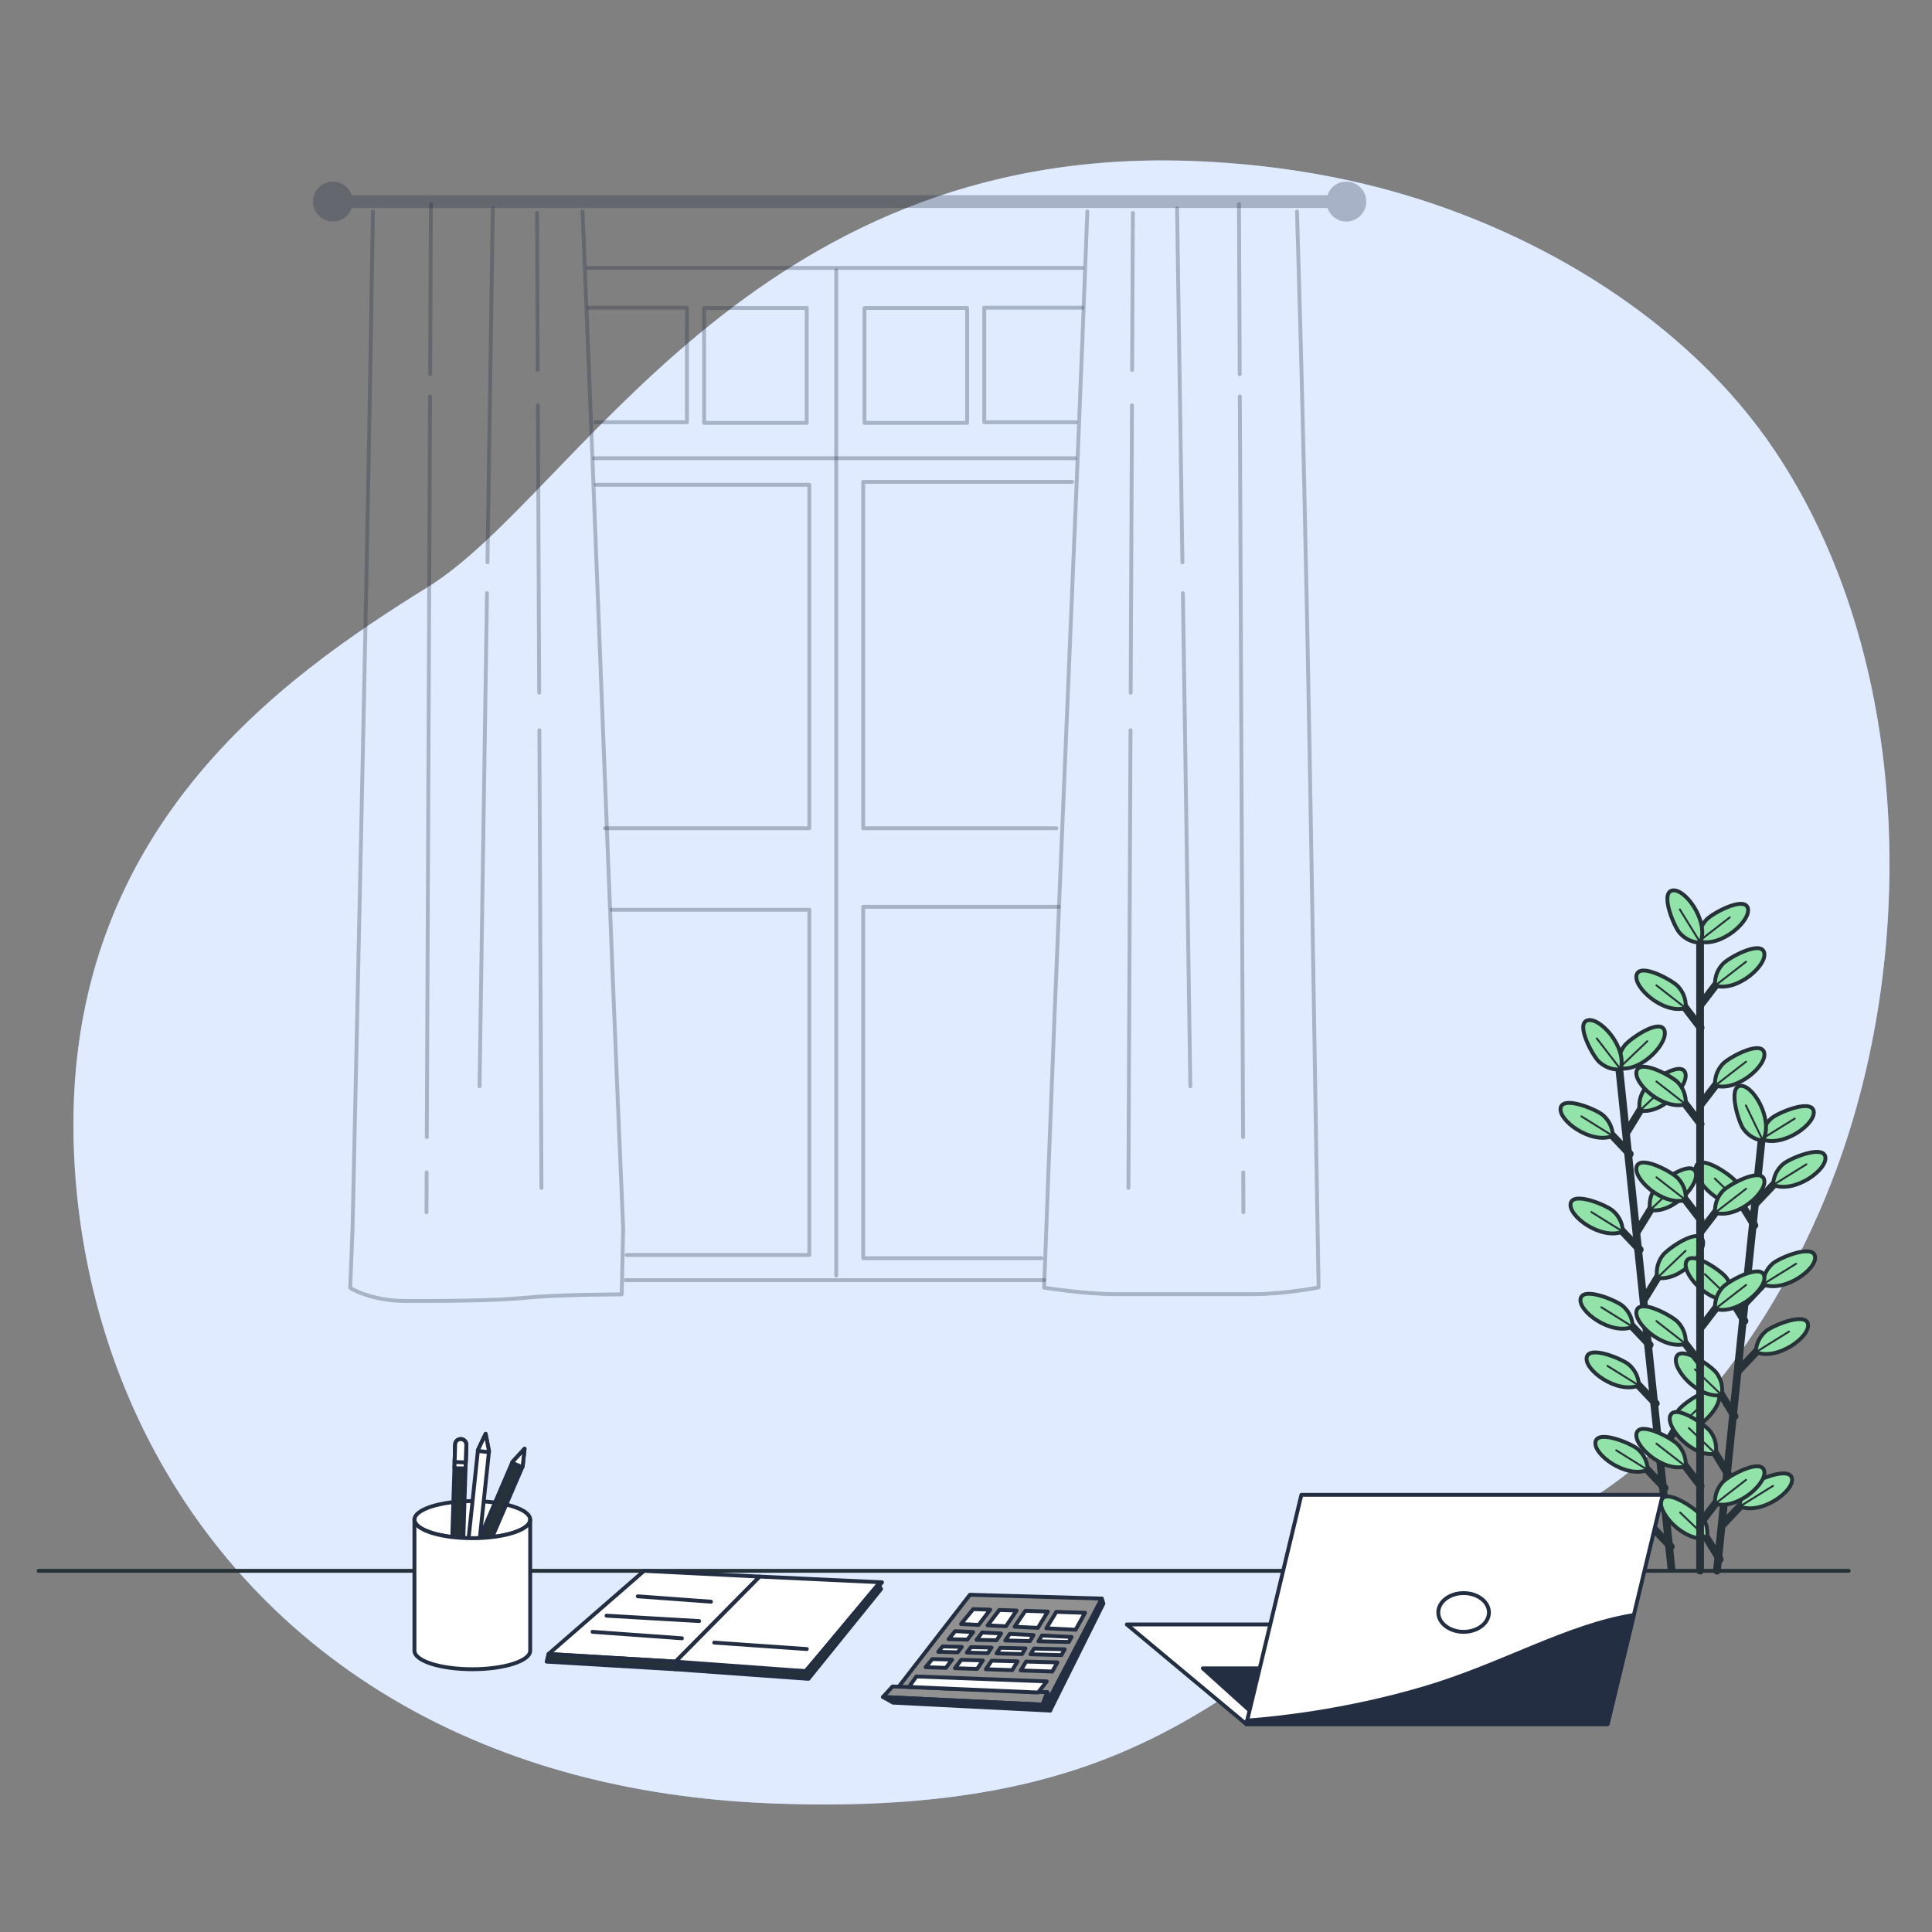 <?xml version="1.0" encoding="UTF-8"?> <svg xmlns="http://www.w3.org/2000/svg" width="500" height="500" viewBox="0 0 500 500" fill="none"><rect x="0" y="0" width="500" height="500" fill="#808080" stroke="none"/> <path d="M475.236 302.666C460.344 342.933 429.916 386.514 387.098 399.416C322.401 418.918 314.672 471.564 198.793 466.682C180.726 465.922 164.026 463.358 148.685 459.264C140.438 457.064 132.582 454.411 125.126 451.353C57.43 423.673 22.116 362.75 19.184 299.006C15.315 215.168 73.259 175.207 110.918 151.809C148.577 128.411 193.965 37.746 307.92 41.643C325.294 42.245 342.628 44.642 359.425 49.239C397.768 59.715 436.746 82.887 459.396 116.761C461.096 119.306 462.718 121.91 464.272 124.564C494.583 176.48 495.541 247.77 475.236 302.666Z" fill="#97BDFF"></path> <path opacity="0.7" d="M475.236 302.666C460.344 342.933 429.916 386.514 387.098 399.416C322.401 418.918 314.672 471.564 198.793 466.682C180.726 465.922 164.026 463.358 148.685 459.264C140.438 457.064 132.582 454.411 125.126 451.353C57.43 423.673 22.116 362.75 19.184 299.006C15.315 215.168 73.259 175.207 110.918 151.809C148.577 128.411 193.965 37.746 307.92 41.643C325.294 42.245 342.628 44.642 359.425 49.239C397.768 59.715 436.746 82.887 459.396 116.761C461.096 119.306 462.718 121.91 464.272 124.564C494.583 176.48 495.541 247.77 475.236 302.666Z" fill="white"></path> <path opacity="0.3" d="M348.422 47C346.149 47 344.241 48.477 343.549 50.516H91.041C90.349 48.477 88.441 47 86.168 47C83.314 47 81 49.314 81 52.168C81 55.022 83.314 57.336 86.168 57.336C88.441 57.336 90.349 55.859 91.041 53.821H343.549C344.241 55.86 346.149 57.336 348.422 57.336C351.276 57.336 353.59 55.022 353.59 52.168C353.59 49.314 351.276 47 348.422 47Z" fill="#232E42"></path> <g opacity="0.3"> <path d="M150.763 54.751C154.363 142.293 157.51 230.672 161.277 317.895L160.905 334.99C160.905 334.99 144.721 334.99 136.203 335.842C127.685 336.694 114.483 336.694 105.113 336.694C95.744 336.694 90.633 333.287 90.633 333.287L91.243 317.87C93.133 230.691 95.173 142.303 96.503 54.752" stroke="#232E42" stroke-miterlimit="10" stroke-linecap="round" stroke-linejoin="round"></path> <path d="M110.417 303.425L110.372 313.732" stroke="#232E42" stroke-miterlimit="10" stroke-linecap="round" stroke-linejoin="round"></path> <path d="M111.298 102.592L110.457 294.272" stroke="#232E42" stroke-miterlimit="10" stroke-linecap="round" stroke-linejoin="round"></path> <path d="M111.516 52.812L111.323 96.873" stroke="#232E42" stroke-miterlimit="10" stroke-linecap="round" stroke-linejoin="round"></path> <path d="M126.033 153.504L124.105 281.117" stroke="#232E42" stroke-miterlimit="10" stroke-linecap="round" stroke-linejoin="round"></path> <path d="M127.538 53.957L126.154 145.521" stroke="#232E42" stroke-miterlimit="10" stroke-linecap="round" stroke-linejoin="round"></path> <path d="M139.589 188.991L140.126 307.437" stroke="#232E42" stroke-miterlimit="10" stroke-linecap="round" stroke-linejoin="round"></path> <path d="M139.207 104.883L139.545 179.269" stroke="#232E42" stroke-miterlimit="10" stroke-linecap="round" stroke-linejoin="round"></path> <path d="M138.982 55.101L139.166 95.728" stroke="#232E42" stroke-miterlimit="10" stroke-linecap="round" stroke-linejoin="round"></path> </g> <g opacity="0.3"> <path d="M281.401 54.751C277.939 147.438 273.533 241.063 270.216 333.261C270.216 333.261 281.237 334.928 288.33 334.928C295.423 334.928 296.842 334.928 304.644 334.928C312.446 334.928 316.702 334.928 324.504 334.928C332.306 334.928 341.252 333.198 341.252 333.198C339.621 241.062 338.52 147.437 335.661 54.75" stroke="#232E42" stroke-miterlimit="10" stroke-linecap="round" stroke-linejoin="round"></path> <path d="M321.746 303.425L321.791 313.732" stroke="#232E42" stroke-miterlimit="10" stroke-linecap="round" stroke-linejoin="round"></path> <path d="M320.865 102.592L321.706 294.272" stroke="#232E42" stroke-miterlimit="10" stroke-linecap="round" stroke-linejoin="round"></path> <path d="M320.647 52.812L320.84 96.873" stroke="#232E42" stroke-miterlimit="10" stroke-linecap="round" stroke-linejoin="round"></path> <path d="M306.13 153.504L308.059 281.117" stroke="#232E42" stroke-miterlimit="10" stroke-linecap="round" stroke-linejoin="round"></path> <path d="M304.625 53.957L306.009 145.521" stroke="#232E42" stroke-miterlimit="10" stroke-linecap="round" stroke-linejoin="round"></path> <path d="M292.574 188.991L292.037 307.437" stroke="#232E42" stroke-miterlimit="10" stroke-linecap="round" stroke-linejoin="round"></path> <path d="M292.956 104.883L292.619 179.269" stroke="#232E42" stroke-miterlimit="10" stroke-linecap="round" stroke-linejoin="round"></path> <path d="M293.182 55.101L292.998 95.728" stroke="#232E42" stroke-miterlimit="10" stroke-linecap="round" stroke-linejoin="round"></path> </g> <g opacity="0.3"> <path d="M152.371 79.628H177.784V109.277H154.065" stroke="#232E42" stroke-miterlimit="10" stroke-linecap="round" stroke-linejoin="round"></path> <path d="M208.777 79.702H182.215V109.44H208.777V79.702Z" stroke="#232E42" stroke-miterlimit="10" stroke-linecap="round" stroke-linejoin="round"></path> </g> <g opacity="0.3"> <path d="M280.136 79.628H254.722V109.277H278.442" stroke="#232E42" stroke-miterlimit="10" stroke-linecap="round" stroke-linejoin="round"></path> <path d="M223.729 109.439H250.291V79.701H223.729V109.439Z" stroke="#232E42" stroke-miterlimit="10" stroke-linecap="round" stroke-linejoin="round"></path> </g> <path opacity="0.3" d="M156.564 214.35H209.455V125.466H154.24" stroke="#232E42" stroke-miterlimit="10" stroke-linecap="round" stroke-linejoin="round"></path> <path opacity="0.3" d="M277.458 124.712H223.405V214.35H273.39" stroke="#232E42" stroke-miterlimit="10" stroke-linecap="round" stroke-linejoin="round"></path> <path opacity="0.3" d="M158.308 235.441H209.455V324.792H162.182" stroke="#232E42" stroke-miterlimit="10" stroke-linecap="round" stroke-linejoin="round"></path> <path opacity="0.3" d="M273.971 234.688H223.405V325.621H269.506" stroke="#232E42" stroke-miterlimit="10" stroke-linecap="round" stroke-linejoin="round"></path> <path opacity="0.3" d="M161.949 331.297H270.215" stroke="#232E42" stroke-miterlimit="10" stroke-linecap="round" stroke-linejoin="round"></path> <path opacity="0.3" d="M152.156 69.34H280.074" stroke="#232E42" stroke-miterlimit="10" stroke-linecap="round" stroke-linejoin="round"></path> <path opacity="0.3" d="M216.421 69.953V330.073" stroke="#232E42" stroke-miterlimit="10" stroke-linecap="round" stroke-linejoin="round"></path> <path opacity="0.3" d="M153.78 118.591H278.206" stroke="#232E42" stroke-miterlimit="10" stroke-linecap="round" stroke-linejoin="round"></path> <path d="M419.124 277.19L432.566 405.995" stroke="#263238" stroke-width="2" stroke-miterlimit="10" stroke-linecap="round" stroke-linejoin="round"></path> <path d="M430.804 385.079L424.491 378.412" stroke="#263238" stroke-width="2" stroke-miterlimit="10" stroke-linecap="round" stroke-linejoin="round"></path> <path d="M426.409 380.41C426.409 380.41 426.59 377.461 423.897 375.055C422.277 373.608 413.749 370.021 412.94 373.024C412.06 376.291 420.788 382.706 426.409 380.41Z" fill="#92E3A9" stroke="#263238" stroke-miterlimit="10" stroke-linecap="round" stroke-linejoin="round"></path> <path d="M426.409 380.41L418.291 375.351" stroke="#263238" stroke-width="0.5" stroke-miterlimit="10" stroke-linecap="round" stroke-linejoin="round"></path> <path d="M432.387 400.254L426.075 393.586" stroke="#263238" stroke-width="2" stroke-miterlimit="10" stroke-linecap="round" stroke-linejoin="round"></path> <path d="M427.993 395.584C427.993 395.584 428.174 392.635 425.481 390.23C423.861 388.783 415.333 385.196 414.524 388.199C413.644 391.465 422.372 397.88 427.993 395.584Z" fill="#92E3A9" stroke="#263238" stroke-miterlimit="10" stroke-linecap="round" stroke-linejoin="round"></path> <path d="M427.993 395.584L419.875 390.525" stroke="#263238" stroke-width="0.5" stroke-miterlimit="10" stroke-linecap="round" stroke-linejoin="round"></path> <path d="M426.94 348.052L420.627 341.385" stroke="#263238" stroke-width="2" stroke-miterlimit="10" stroke-linecap="round" stroke-linejoin="round"></path> <path d="M422.545 343.382C422.545 343.382 422.726 340.433 420.033 338.028C418.413 336.581 409.885 332.994 409.076 335.997C408.196 339.263 416.924 345.678 422.545 343.382Z" fill="#92E3A9" stroke="#263238" stroke-miterlimit="10" stroke-linecap="round" stroke-linejoin="round"></path> <path d="M422.545 343.382L414.427 338.323" stroke="#263238" stroke-width="0.5" stroke-miterlimit="10" stroke-linecap="round" stroke-linejoin="round"></path> <path d="M428.523 363.226L422.211 356.559" stroke="#263238" stroke-width="2" stroke-miterlimit="10" stroke-linecap="round" stroke-linejoin="round"></path> <path d="M424.129 358.556C424.129 358.556 424.31 355.607 421.616 353.202C419.996 351.755 411.468 348.168 410.659 351.171C409.779 354.437 418.507 360.852 424.129 358.556Z" fill="#92E3A9" stroke="#263238" stroke-miterlimit="10" stroke-linecap="round" stroke-linejoin="round"></path> <path d="M424.129 358.556L416.011 353.497" stroke="#263238" stroke-width="0.5" stroke-miterlimit="10" stroke-linecap="round" stroke-linejoin="round"></path> <path d="M424.367 323.403L418.055 316.736" stroke="#263238" stroke-width="2" stroke-miterlimit="10" stroke-linecap="round" stroke-linejoin="round"></path> <path d="M419.973 318.733C419.973 318.733 420.154 315.784 417.461 313.379C415.841 311.932 407.313 308.345 406.504 311.348C405.623 314.614 414.351 321.029 419.973 318.733Z" fill="#92E3A9" stroke="#263238" stroke-miterlimit="10" stroke-linecap="round" stroke-linejoin="round"></path> <path d="M419.973 318.733L411.854 313.674" stroke="#263238" stroke-width="0.5" stroke-miterlimit="10" stroke-linecap="round" stroke-linejoin="round"></path> <path d="M421.783 298.646L415.471 291.979" stroke="#263238" stroke-width="2" stroke-miterlimit="10" stroke-linecap="round" stroke-linejoin="round"></path> <path d="M417.389 293.976C417.389 293.976 417.569 291.027 414.877 288.622C413.257 287.175 404.729 283.587 403.92 286.591C403.04 289.857 411.768 296.272 417.389 293.976Z" fill="#92E3A9" stroke="#263238" stroke-miterlimit="10" stroke-linecap="round" stroke-linejoin="round"></path> <path d="M417.389 293.976L409.271 288.918" stroke="#263238" stroke-width="0.5" stroke-miterlimit="10" stroke-linecap="round" stroke-linejoin="round"></path> <path d="M429.743 376.102L434.543 368.275" stroke="#263238" stroke-width="2" stroke-miterlimit="10" stroke-linecap="round" stroke-linejoin="round"></path> <path d="M433.078 370.625C433.078 370.625 432.292 367.777 434.431 364.867C435.717 363.116 443.32 357.846 444.732 360.617C446.268 363.632 439.053 371.711 433.078 370.625Z" fill="#92E3A9" stroke="#263238" stroke-miterlimit="10" stroke-linecap="round" stroke-linejoin="round"></path> <path d="M433.078 370.625L440.388 363.638" stroke="#263238" stroke-width="0.5" stroke-miterlimit="10" stroke-linecap="round" stroke-linejoin="round"></path> <path d="M425.576 336.171L430.375 328.344" stroke="#263238" stroke-width="2" stroke-miterlimit="10" stroke-linecap="round" stroke-linejoin="round"></path> <path d="M428.911 330.694C428.911 330.694 428.125 327.846 430.264 324.936C431.551 323.186 439.153 317.915 440.565 320.686C442.101 323.701 434.885 331.78 428.911 330.694Z" fill="#92E3A9" stroke="#263238" stroke-miterlimit="10" stroke-linecap="round" stroke-linejoin="round"></path> <path d="M428.911 330.694L436.221 323.707" stroke="#263238" stroke-width="0.5" stroke-miterlimit="10" stroke-linecap="round" stroke-linejoin="round"></path> <path d="M423.744 318.623L428.544 310.796" stroke="#263238" stroke-width="2" stroke-miterlimit="10" stroke-linecap="round" stroke-linejoin="round"></path> <path d="M427.08 313.146C427.08 313.146 426.294 310.297 428.433 307.388C429.719 305.638 437.322 300.367 438.734 303.138C440.27 306.153 433.054 314.232 427.08 313.146Z" fill="#92E3A9" stroke="#263238" stroke-miterlimit="10" stroke-linecap="round" stroke-linejoin="round"></path> <path d="M427.08 313.146L434.39 306.159" stroke="#263238" stroke-width="0.5" stroke-miterlimit="10" stroke-linecap="round" stroke-linejoin="round"></path> <path d="M421.06 292.897L425.859 285.07" stroke="#263238" stroke-width="2" stroke-miterlimit="10" stroke-linecap="round" stroke-linejoin="round"></path> <path d="M424.395 287.421C424.395 287.421 423.609 284.573 425.748 281.663C427.035 279.913 434.637 274.642 436.049 277.413C437.585 280.428 430.369 288.507 424.395 287.421Z" fill="#92E3A9" stroke="#263238" stroke-miterlimit="10" stroke-linecap="round" stroke-linejoin="round"></path> <path d="M424.395 287.421L431.705 280.434" stroke="#263238" stroke-width="0.5" stroke-miterlimit="10" stroke-linecap="round" stroke-linejoin="round"></path> <path d="M419.007 276.449C419.007 276.449 418.221 273.601 420.36 270.691C421.647 268.94 429.249 263.67 430.661 266.441C432.196 269.456 424.981 277.535 419.007 276.449Z" fill="#92E3A9" stroke="#263238" stroke-miterlimit="10" stroke-linecap="round" stroke-linejoin="round"></path> <path d="M419.007 276.449L426.317 269.462" stroke="#263238" stroke-width="0.5" stroke-miterlimit="10" stroke-linecap="round" stroke-linejoin="round"></path> <path d="M419.43 276.751C419.43 276.751 416.515 277.233 413.846 274.802C412.24 273.339 407.796 265.225 410.7 264.112C413.859 262.9 421.137 270.923 419.43 276.751Z" fill="#92E3A9" stroke="#263238" stroke-miterlimit="10" stroke-linecap="round" stroke-linejoin="round"></path> <path d="M419.43 276.751L413.249 268.748" stroke="#263238" stroke-width="0.5" stroke-miterlimit="10" stroke-linecap="round" stroke-linejoin="round"></path> <path d="M455.85 295.565L444.34 406.485" stroke="#263238" stroke-width="2" stroke-miterlimit="10" stroke-linecap="round" stroke-linejoin="round"></path> <path d="M445.065 403.547L440.261 395.723" stroke="#263238" stroke-width="2" stroke-miterlimit="10" stroke-linecap="round" stroke-linejoin="round"></path> <path d="M441.726 398.073C441.726 398.073 442.51 395.224 440.37 392.316C439.082 390.566 431.476 385.3 430.066 388.072C428.532 391.088 435.753 399.162 441.726 398.073Z" fill="#92E3A9" stroke="#263238" stroke-miterlimit="10" stroke-linecap="round" stroke-linejoin="round"></path> <path d="M441.726 398.073L434.824 391.451" stroke="#263238" stroke-width="0.5" stroke-miterlimit="10" stroke-linecap="round" stroke-linejoin="round"></path> <path d="M448.908 366.517L444.103 358.693" stroke="#263238" stroke-width="2" stroke-miterlimit="10" stroke-linecap="round" stroke-linejoin="round"></path> <path d="M445.569 361.043C445.569 361.043 446.353 358.194 444.213 355.286C442.925 353.536 435.319 348.27 433.909 351.042C432.375 354.058 439.595 362.133 445.569 361.043Z" fill="#92E3A9" stroke="#263238" stroke-miterlimit="10" stroke-linecap="round" stroke-linejoin="round"></path> <path d="M445.569 361.043L438.666 354.421" stroke="#263238" stroke-width="0.5" stroke-miterlimit="10" stroke-linecap="round" stroke-linejoin="round"></path> <path d="M447.333 381.692L442.528 373.868" stroke="#263238" stroke-width="2" stroke-miterlimit="10" stroke-linecap="round" stroke-linejoin="round"></path> <path d="M443.994 376.218C443.994 376.218 444.778 373.369 442.638 370.461C441.35 368.711 433.744 363.445 432.334 366.217C430.8 369.233 438.02 377.307 443.994 376.218Z" fill="#92E3A9" stroke="#263238" stroke-miterlimit="10" stroke-linecap="round" stroke-linejoin="round"></path> <path d="M443.994 376.218L437.091 369.596" stroke="#263238" stroke-width="0.5" stroke-miterlimit="10" stroke-linecap="round" stroke-linejoin="round"></path> <path d="M451.466 341.867L446.662 334.043" stroke="#263238" stroke-width="2" stroke-miterlimit="10" stroke-linecap="round" stroke-linejoin="round"></path> <path d="M448.126 336.392C448.126 336.392 448.91 333.543 446.77 330.635C445.482 328.885 437.876 323.619 436.466 326.391C434.933 329.407 442.153 337.482 448.126 336.392Z" fill="#92E3A9" stroke="#263238" stroke-miterlimit="10" stroke-linecap="round" stroke-linejoin="round"></path> <path d="M448.127 336.392L441.225 329.77" stroke="#263238" stroke-width="0.5" stroke-miterlimit="10" stroke-linecap="round" stroke-linejoin="round"></path> <path d="M454.034 317.109L449.23 309.284" stroke="#263238" stroke-width="2" stroke-miterlimit="10" stroke-linecap="round" stroke-linejoin="round"></path> <path d="M450.696 311.634C450.696 311.634 451.48 308.785 449.34 305.877C448.052 304.127 440.446 298.861 439.036 301.633C437.502 304.649 444.722 312.724 450.696 311.634Z" fill="#92E3A9" stroke="#263238" stroke-miterlimit="10" stroke-linecap="round" stroke-linejoin="round"></path> <path d="M450.696 311.634L443.793 305.012" stroke="#263238" stroke-width="0.5" stroke-miterlimit="10" stroke-linecap="round" stroke-linejoin="round"></path> <path d="M445.875 394.543L452.184 387.872" stroke="#263238" stroke-width="2" stroke-miterlimit="10" stroke-linecap="round" stroke-linejoin="round"></path> <path d="M450.267 389.871C450.267 389.871 450.084 386.922 452.776 384.515C454.395 383.067 462.921 379.475 463.732 382.477C464.614 385.743 455.89 392.164 450.267 389.871Z" fill="#92E3A9" stroke="#263238" stroke-miterlimit="10" stroke-linecap="round" stroke-linejoin="round"></path> <path d="M450.268 389.871L458.86 384.539" stroke="#263238" stroke-width="0.5" stroke-miterlimit="10" stroke-linecap="round" stroke-linejoin="round"></path> <path d="M450.02 354.61L456.329 347.939" stroke="#263238" stroke-width="2" stroke-miterlimit="10" stroke-linecap="round" stroke-linejoin="round"></path> <path d="M454.412 349.938C454.412 349.938 454.23 346.989 456.921 344.582C458.541 343.134 467.066 339.542 467.877 342.544C468.759 345.81 460.034 352.23 454.412 349.938Z" fill="#92E3A9" stroke="#263238" stroke-miterlimit="10" stroke-linecap="round" stroke-linejoin="round"></path> <path d="M454.412 349.938L463.004 344.606" stroke="#263238" stroke-width="0.5" stroke-miterlimit="10" stroke-linecap="round" stroke-linejoin="round"></path> <path d="M451.84 337.061L458.149 330.39" stroke="#263238" stroke-width="2" stroke-miterlimit="10" stroke-linecap="round" stroke-linejoin="round"></path> <path d="M456.232 332.389C456.232 332.389 456.05 329.44 458.741 327.033C460.36 325.585 468.886 321.993 469.697 324.995C470.579 328.261 461.854 334.681 456.232 332.389Z" fill="#92E3A9" stroke="#263238" stroke-miterlimit="10" stroke-linecap="round" stroke-linejoin="round"></path> <path d="M456.232 332.389L464.824 327.057" stroke="#263238" stroke-width="0.5" stroke-miterlimit="10" stroke-linecap="round" stroke-linejoin="round"></path> <path d="M454.51 311.334L460.818 304.663" stroke="#263238" stroke-width="2" stroke-miterlimit="10" stroke-linecap="round" stroke-linejoin="round"></path> <path d="M458.901 306.661C458.901 306.661 458.719 303.712 461.41 301.305C463.029 299.857 471.555 296.265 472.366 299.267C473.248 302.534 464.524 308.954 458.901 306.661Z" fill="#92E3A9" stroke="#263238" stroke-miterlimit="10" stroke-linecap="round" stroke-linejoin="round"></path> <path d="M458.901 306.661L467.493 301.329" stroke="#263238" stroke-width="0.5" stroke-miterlimit="10" stroke-linecap="round" stroke-linejoin="round"></path> <path d="M455.887 294.815C455.887 294.815 455.705 291.866 458.396 289.459C460.015 288.011 468.541 284.419 469.352 287.421C470.234 290.688 461.51 297.108 455.887 294.815Z" fill="#92E3A9" stroke="#263238" stroke-miterlimit="10" stroke-linecap="round" stroke-linejoin="round"></path> <path d="M455.887 294.815L464.479 289.483" stroke="#263238" stroke-width="0.5" stroke-miterlimit="10" stroke-linecap="round" stroke-linejoin="round"></path> <path d="M456.24 295.198C456.24 295.198 453.288 295.07 451.177 292.141C449.907 290.379 447.228 281.524 450.299 281.032C453.64 280.497 459.11 289.846 456.24 295.198Z" fill="#92E3A9" stroke="#263238" stroke-miterlimit="10" stroke-linecap="round" stroke-linejoin="round"></path> <path d="M456.24 295.198L451.838 286.094" stroke="#263238" stroke-width="0.5" stroke-miterlimit="10" stroke-linecap="round" stroke-linejoin="round"></path> <path d="M439.983 241.231V406.479" stroke="#263238" stroke-width="2" stroke-miterlimit="10" stroke-linecap="round" stroke-linejoin="round"></path> <path d="M440.117 384.593L434.531 377.307" stroke="#263238" stroke-width="2" stroke-miterlimit="10" stroke-linecap="round" stroke-linejoin="round"></path> <path d="M436.231 379.493C436.231 379.493 436.717 376.578 434.288 373.907C432.827 372.3 424.718 367.846 423.601 370.75C422.387 373.906 430.402 381.193 436.231 379.493Z" fill="#92E3A9" stroke="#263238" stroke-miterlimit="10" stroke-linecap="round" stroke-linejoin="round"></path> <path d="M436.231 379.493L428.682 373.618" stroke="#263238" stroke-width="0.5" stroke-miterlimit="10" stroke-linecap="round" stroke-linejoin="round"></path> <path d="M440.117 352.884L434.531 345.598" stroke="#263238" stroke-width="2" stroke-miterlimit="10" stroke-linecap="round" stroke-linejoin="round"></path> <path d="M436.231 347.783C436.231 347.783 436.717 344.868 434.288 342.197C432.827 340.59 424.718 336.137 423.601 339.039C422.387 342.197 430.402 349.484 436.231 347.783Z" fill="#92E3A9" stroke="#263238" stroke-miterlimit="10" stroke-linecap="round" stroke-linejoin="round"></path> <path d="M436.231 347.783L428.682 341.909" stroke="#263238" stroke-width="0.5" stroke-miterlimit="10" stroke-linecap="round" stroke-linejoin="round"></path> <path d="M440.117 315.655L434.531 308.369" stroke="#263238" stroke-width="2" stroke-miterlimit="10" stroke-linecap="round" stroke-linejoin="round"></path> <path d="M436.231 310.555C436.231 310.555 436.717 307.64 434.288 304.969C432.827 303.362 424.718 298.908 423.601 301.811C422.387 304.969 430.402 312.255 436.231 310.555Z" fill="#92E3A9" stroke="#263238" stroke-miterlimit="10" stroke-linecap="round" stroke-linejoin="round"></path> <path d="M436.231 310.555L428.682 304.681" stroke="#263238" stroke-width="0.5" stroke-miterlimit="10" stroke-linecap="round" stroke-linejoin="round"></path> <path d="M440.117 290.872L434.531 283.586" stroke="#263238" stroke-width="2" stroke-miterlimit="10" stroke-linecap="round" stroke-linejoin="round"></path> <path d="M436.231 285.772C436.231 285.772 436.717 282.857 434.288 280.186C432.827 278.579 424.718 274.125 423.601 277.029C422.387 280.185 430.402 287.472 436.231 285.772Z" fill="#92E3A9" stroke="#263238" stroke-miterlimit="10" stroke-linecap="round" stroke-linejoin="round"></path> <path d="M436.231 285.772L428.682 279.897" stroke="#263238" stroke-width="0.5" stroke-miterlimit="10" stroke-linecap="round" stroke-linejoin="round"></path> <path d="M440.117 265.981L434.531 258.695" stroke="#263238" stroke-width="2" stroke-miterlimit="10" stroke-linecap="round" stroke-linejoin="round"></path> <path d="M436.231 260.88C436.231 260.88 436.717 257.965 434.288 255.294C432.827 253.687 424.718 249.233 423.601 252.136C422.387 255.294 430.402 262.581 436.231 260.88Z" fill="#92E3A9" stroke="#263238" stroke-miterlimit="10" stroke-linecap="round" stroke-linejoin="round"></path> <path d="M436.231 260.88L428.682 255.006" stroke="#263238" stroke-width="0.5" stroke-miterlimit="10" stroke-linecap="round" stroke-linejoin="round"></path> <path d="M439.994 394.276L445.58 386.99" stroke="#263238" stroke-width="2" stroke-miterlimit="10" stroke-linecap="round" stroke-linejoin="round"></path> <path d="M443.88 389.176C443.88 389.176 443.394 386.261 445.823 383.59C447.284 381.982 455.393 377.53 456.51 380.433C457.724 383.589 449.709 390.876 443.88 389.176Z" fill="#92E3A9" stroke="#263238" stroke-miterlimit="10" stroke-linecap="round" stroke-linejoin="round"></path> <path d="M443.88 389.176L451.876 382.985" stroke="#263238" stroke-width="0.5" stroke-miterlimit="10" stroke-linecap="round" stroke-linejoin="round"></path> <path d="M439.994 343.844L445.58 336.558" stroke="#263238" stroke-width="2" stroke-miterlimit="10" stroke-linecap="round" stroke-linejoin="round"></path> <path d="M443.88 338.744C443.88 338.744 443.394 335.829 445.823 333.158C447.284 331.551 455.393 327.097 456.51 330.001C457.724 333.157 449.709 340.444 443.88 338.744Z" fill="#92E3A9" stroke="#263238" stroke-miterlimit="10" stroke-linecap="round" stroke-linejoin="round"></path> <path d="M443.88 338.744L451.876 332.553" stroke="#263238" stroke-width="0.5" stroke-miterlimit="10" stroke-linecap="round" stroke-linejoin="round"></path> <path d="M439.994 318.953L445.58 311.667" stroke="#263238" stroke-width="2" stroke-miterlimit="10" stroke-linecap="round" stroke-linejoin="round"></path> <path d="M443.88 313.853C443.88 313.853 443.394 310.938 445.823 308.267C447.284 306.66 455.393 302.206 456.51 305.109C457.724 308.266 449.709 315.553 443.88 313.853Z" fill="#92E3A9" stroke="#263238" stroke-miterlimit="10" stroke-linecap="round" stroke-linejoin="round"></path> <path d="M443.88 313.853L451.876 307.662" stroke="#263238" stroke-width="0.5" stroke-miterlimit="10" stroke-linecap="round" stroke-linejoin="round"></path> <path d="M439.994 286.053L445.58 278.767" stroke="#263238" stroke-width="2" stroke-miterlimit="10" stroke-linecap="round" stroke-linejoin="round"></path> <path d="M443.88 280.953C443.88 280.953 443.394 278.038 445.823 275.367C447.284 273.76 455.393 269.307 456.51 272.209C457.724 275.366 449.709 282.653 443.88 280.953Z" fill="#92E3A9" stroke="#263238" stroke-miterlimit="10" stroke-linecap="round" stroke-linejoin="round"></path> <path d="M443.88 280.953L451.876 274.762" stroke="#263238" stroke-width="0.5" stroke-miterlimit="10" stroke-linecap="round" stroke-linejoin="round"></path> <path d="M439.994 260.188L445.58 252.902" stroke="#263238" stroke-width="2" stroke-miterlimit="10" stroke-linecap="round" stroke-linejoin="round"></path> <path d="M443.881 255.087C443.881 255.087 443.395 252.173 445.824 249.501C447.285 247.894 455.394 243.44 456.511 246.343C457.725 249.501 449.71 256.788 443.881 255.087Z" fill="#92E3A9" stroke="#263238" stroke-miterlimit="10" stroke-linecap="round" stroke-linejoin="round"></path> <path d="M443.88 255.087L451.876 248.897" stroke="#263238" stroke-width="0.5" stroke-miterlimit="10" stroke-linecap="round" stroke-linejoin="round"></path> <path d="M439.659 243.616C439.659 243.616 439.173 240.701 441.602 238.03C443.063 236.423 451.172 231.969 452.289 234.873C453.503 238.029 445.488 245.316 439.659 243.616Z" fill="#92E3A9" stroke="#263238" stroke-miterlimit="10" stroke-linecap="round" stroke-linejoin="round"></path> <path d="M439.659 243.616L447.655 237.426" stroke="#263238" stroke-width="0.5" stroke-miterlimit="10" stroke-linecap="round" stroke-linejoin="round"></path> <path d="M440.049 243.96C440.049 243.96 437.099 244.138 434.697 241.442C433.252 239.82 429.674 231.289 432.678 230.483C435.946 229.606 442.351 238.341 440.049 243.96Z" fill="#92E3A9" stroke="#263238" stroke-miterlimit="10" stroke-linecap="round" stroke-linejoin="round"></path> <path d="M440.049 243.96L434.732 235.359" stroke="#263238" stroke-width="0.5" stroke-miterlimit="10" stroke-linecap="round" stroke-linejoin="round"></path> <path d="M10 406.521H478.447" stroke="#263238" stroke-miterlimit="10" stroke-linecap="round" stroke-linejoin="round"></path> <path d="M166.691 406.535L141.962 428.05L174.852 430.028L196.613 408.019L166.691 406.535Z" fill="white" stroke="#232E42" stroke-miterlimit="10" stroke-linecap="round" stroke-linejoin="round"></path> <path d="M196.613 408.019L228.267 409.503L208.483 432.501L174.852 430.028L196.613 408.019Z" fill="white" stroke="#232E42" stroke-miterlimit="10" stroke-linecap="round" stroke-linejoin="round"></path> <path d="M165.058 413.123L184.003 414.516" stroke="#232E42" stroke-miterlimit="10" stroke-linecap="round" stroke-linejoin="round"></path> <path d="M156.978 418.138L180.939 419.531" stroke="#232E42" stroke-miterlimit="10" stroke-linecap="round" stroke-linejoin="round"></path> <path d="M153.356 422.318L176.481 423.989" stroke="#232E42" stroke-miterlimit="10" stroke-linecap="round" stroke-linejoin="round"></path> <path d="M184.839 425.104L208.8 426.775" stroke="#232E42" stroke-miterlimit="10" stroke-linecap="round" stroke-linejoin="round"></path> <path d="M141.962 428.05L141.467 430.028L174.852 432.007V430.028L141.962 428.05Z" fill="#263238" stroke="#232E42" stroke-miterlimit="10" stroke-linecap="round" stroke-linejoin="round"></path> <path d="M174.852 430.77V432.007L209.225 434.479L228.019 411.234L227.277 409.998L208.483 432.501L174.852 430.77Z" fill="#263238" stroke="#232E42" stroke-miterlimit="10" stroke-linecap="round" stroke-linejoin="round"></path> <path d="M251.017 412.718L231.481 437.942L271.543 439.673L285.144 413.707L251.017 412.718Z" fill="#919191" stroke="#232E42" stroke-miterlimit="10" stroke-linecap="round" stroke-linejoin="round"></path> <path d="M230.987 436.458L228.514 439.178L269.812 441.156L271.048 437.942L230.987 436.458Z" fill="#919191" stroke="#232E42" stroke-miterlimit="10" stroke-linecap="round" stroke-linejoin="round"></path> <path d="M271.048 437.942L271.543 439.673L285.144 413.707L285.556 415.009L271.775 442.698L269.812 441.156L271.048 437.942Z" fill="#232E42" stroke="#232E42" stroke-miterlimit="10" stroke-linecap="round" stroke-linejoin="round"></path> <path d="M260.344 420.878L263.095 416.807L258.625 416.659L255.588 420.641L260.344 420.878Z" fill="white" stroke="#232E42" stroke-miterlimit="10" stroke-linecap="round" stroke-linejoin="round"></path> <path d="M251.851 422.375L247.194 422.142L245.497 424.215L250.362 424.328L251.851 422.375Z" fill="white" stroke="#232E42" stroke-miterlimit="10" stroke-linecap="round" stroke-linejoin="round"></path> <path d="M248.778 429.567L247.133 431.723L252.881 431.919L254.37 429.716L248.778 429.567Z" fill="white" stroke="#232E42" stroke-miterlimit="10" stroke-linecap="round" stroke-linejoin="round"></path> <path d="M248.923 426.214L243.953 426.098L242.815 427.488L247.849 427.623L248.923 426.214Z" fill="white" stroke="#232E42" stroke-miterlimit="10" stroke-linecap="round" stroke-linejoin="round"></path> <path d="M255.144 431.997L261.972 432.23L263.352 429.956L256.645 429.777L255.144 431.997Z" fill="white" stroke="#232E42" stroke-miterlimit="10" stroke-linecap="round" stroke-linejoin="round"></path> <path d="M268.752 424.758L276.601 424.941L277.322 423.649L269.657 423.266L268.752 424.758Z" fill="white" stroke="#232E42" stroke-miterlimit="10" stroke-linecap="round" stroke-linejoin="round"></path> <path d="M270.789 421.4L278.365 421.778L280.811 417.393L273.37 417.147L270.789 421.4Z" fill="white" stroke="#232E42" stroke-miterlimit="10" stroke-linecap="round" stroke-linejoin="round"></path> <path d="M266.707 428.126L274.704 428.339L275.544 426.835L267.603 426.65L266.707 428.126Z" fill="white" stroke="#232E42" stroke-miterlimit="10" stroke-linecap="round" stroke-linejoin="round"></path> <path d="M250.214 427.686L255.645 427.831L256.616 426.394L251.294 426.27L250.214 427.686Z" fill="white" stroke="#232E42" stroke-miterlimit="10" stroke-linecap="round" stroke-linejoin="round"></path> <path d="M268.611 421.291L271.171 417.074L265.36 416.881L262.584 420.989L268.611 421.291Z" fill="white" stroke="#232E42" stroke-miterlimit="10" stroke-linecap="round" stroke-linejoin="round"></path> <path d="M265.56 430.016L264.171 432.306L272.336 432.585L273.649 430.232L265.56 430.016Z" fill="white" stroke="#232E42" stroke-miterlimit="10" stroke-linecap="round" stroke-linejoin="round"></path> <path d="M253.264 420.524L256.272 416.581L251.869 416.435L248.706 420.296L253.264 420.524Z" fill="white" stroke="#232E42" stroke-miterlimit="10" stroke-linecap="round" stroke-linejoin="round"></path> <path d="M246.413 429.504L241.276 429.367L239.557 431.465L244.781 431.644L246.413 429.504Z" fill="white" stroke="#232E42" stroke-miterlimit="10" stroke-linecap="round" stroke-linejoin="round"></path> <path d="M252.733 424.384L257.893 424.504L259.087 422.737L254.176 422.492L252.733 424.384Z" fill="white" stroke="#232E42" stroke-miterlimit="10" stroke-linecap="round" stroke-linejoin="round"></path> <path d="M267.479 423.157L261.327 422.849L260.173 424.557L266.539 424.706L267.479 423.157Z" fill="white" stroke="#232E42" stroke-miterlimit="10" stroke-linecap="round" stroke-linejoin="round"></path> <path d="M265.39 426.599L258.896 426.447L257.919 427.892L264.499 428.068L265.39 426.599Z" fill="white" stroke="#232E42" stroke-miterlimit="10" stroke-linecap="round" stroke-linejoin="round"></path> <path d="M228.514 439.178L231.078 440.638L271.775 442.698L269.812 441.156L228.514 439.178Z" fill="#232E42" stroke="#232E42" stroke-miterlimit="10" stroke-linecap="round" stroke-linejoin="round"></path> <path d="M235.24 436.582L237.159 433.864L270.897 435.143L268.659 438.021L235.24 436.582Z" fill="white" stroke="#232E42" stroke-miterlimit="10" stroke-linecap="round" stroke-linejoin="round"></path> <path d="M122.236 398.08C130.509 398.08 137.215 395.931 137.215 393.279C137.215 390.628 130.509 388.478 122.236 388.478C113.963 388.478 107.257 390.628 107.257 393.279C107.257 395.931 113.963 398.08 122.236 398.08Z" fill="white" stroke="#232E42" stroke-miterlimit="10" stroke-linecap="round" stroke-linejoin="round"></path> <path d="M123.693 375.274L125.678 371.069L126.555 375.577L122.814 410.913C122.73 411.703 122.022 412.276 121.231 412.192C120.441 412.108 119.868 411.4 119.952 410.61L123.693 375.274Z" fill="white" stroke="#232E42" stroke-miterlimit="10" stroke-linecap="round" stroke-linejoin="round"></path> <path d="M119.951 410.611C119.867 411.401 120.44 412.11 121.23 412.193C122.02 412.277 122.729 411.704 122.813 410.914L123.46 404.8L120.595 404.528L119.951 410.611Z" fill="white" stroke="#232E42" stroke-miterlimit="10" stroke-linecap="round" stroke-linejoin="round"></path> <path d="M121.23 412.193C122.02 412.277 122.729 411.704 122.813 410.914L123.29 406.406L120.431 406.079L119.951 410.61C119.868 411.401 120.44 412.109 121.23 412.193Z" fill="white" stroke="#232E42" stroke-miterlimit="10" stroke-linecap="round" stroke-linejoin="round"></path> <path d="M123.693 375.273L123.669 375.496L126.528 375.826L126.554 375.577L125.677 371.069L123.693 375.273Z" fill="white" stroke="#232E42" stroke-miterlimit="10" stroke-linecap="round" stroke-linejoin="round"></path> <path d="M132.624 378.35L135.764 374.921L135.268 379.487L121.237 412.133C120.923 412.863 120.077 413.201 119.347 412.887C118.617 412.573 118.28 411.727 118.593 410.997L132.624 378.35Z" fill="#263238" stroke="#232E42" stroke-miterlimit="10" stroke-linecap="round" stroke-linejoin="round"></path> <path d="M118.593 410.997C118.279 411.727 118.617 412.573 119.346 412.887C120.076 413.201 120.923 412.864 121.237 412.133L123.665 406.484L121.009 405.376L118.593 410.997Z" fill="white" stroke="#232E42" stroke-miterlimit="10" stroke-linecap="round" stroke-linejoin="round"></path> <path d="M119.346 412.887C120.076 413.201 120.923 412.864 121.237 412.133L123.027 407.969L120.393 406.811L118.594 410.998C118.279 411.727 118.616 412.573 119.346 412.887Z" fill="white" stroke="#232E42" stroke-miterlimit="10" stroke-linecap="round" stroke-linejoin="round"></path> <path d="M132.624 378.35L132.535 378.556L135.169 379.717L135.267 379.487L135.764 374.921L132.624 378.35Z" fill="white" stroke="#232E42" stroke-miterlimit="10" stroke-linecap="round" stroke-linejoin="round"></path> <path d="M119.55 409.436L116.674 409.344L117.798 373.828C117.823 373.034 118.488 372.41 119.282 372.435C120.076 372.46 120.699 373.124 120.674 373.919L119.55 409.436Z" fill="#263238" stroke="#232E42" stroke-miterlimit="10" stroke-linecap="round" stroke-linejoin="round"></path> <path d="M120.674 373.919C120.699 373.125 120.076 372.461 119.282 372.435C118.488 372.41 117.823 373.033 117.798 373.828L117.603 379.973L120.48 380.033L120.674 373.919Z" fill="white" stroke="#232E42" stroke-miterlimit="10" stroke-linecap="round" stroke-linejoin="round"></path> <path d="M119.282 372.436C118.488 372.411 117.823 373.034 117.798 373.829L117.655 378.36L120.531 378.475L120.675 373.92C120.699 373.125 120.076 372.461 119.282 372.436Z" fill="white" stroke="#232E42" stroke-miterlimit="10" stroke-linecap="round" stroke-linejoin="round"></path> <path d="M122.236 398.08C113.964 398.08 107.257 395.93 107.257 393.279V427.193C107.257 429.844 113.963 431.994 122.236 431.994C130.509 431.994 137.214 429.845 137.214 427.193V393.279C137.214 395.93 130.508 398.08 122.236 398.08Z" fill="white" stroke="#232E42" stroke-miterlimit="10" stroke-linecap="round" stroke-linejoin="round"></path> <path d="M322.538 446.199L291.616 420.402H346.758L322.538 446.199Z" fill="white" stroke="#232E42" stroke-miterlimit="10" stroke-linecap="round" stroke-linejoin="round"></path> <path d="M323.838 443.078L311.289 431.76H331.219L323.838 443.078Z" fill="#232E42" stroke="#232E42" stroke-miterlimit="10" stroke-linecap="round" stroke-linejoin="round"></path> <path d="M416.053 446.199H322.538L336.796 386.866H430.311L416.053 446.199Z" fill="white" stroke="#232E42" stroke-miterlimit="10" stroke-linecap="round" stroke-linejoin="round"></path> <path d="M422.836 417.971C405.507 420.723 388.815 430.954 368.372 436.967C347.835 443.007 329.667 444.789 322.759 445.277L322.537 446.2H416.052L422.836 417.971Z" fill="#232E42" stroke="#232E42" stroke-miterlimit="10" stroke-linecap="round" stroke-linejoin="round"></path> <path d="M378.782 422.318C382.402 422.318 385.336 420.074 385.336 417.306C385.336 414.538 382.402 412.294 378.782 412.294C375.162 412.294 372.228 414.538 372.228 417.306C372.228 420.074 375.162 422.318 378.782 422.318Z" fill="white" stroke="#232E42" stroke-miterlimit="10" stroke-linecap="round" stroke-linejoin="round"></path> </svg> 